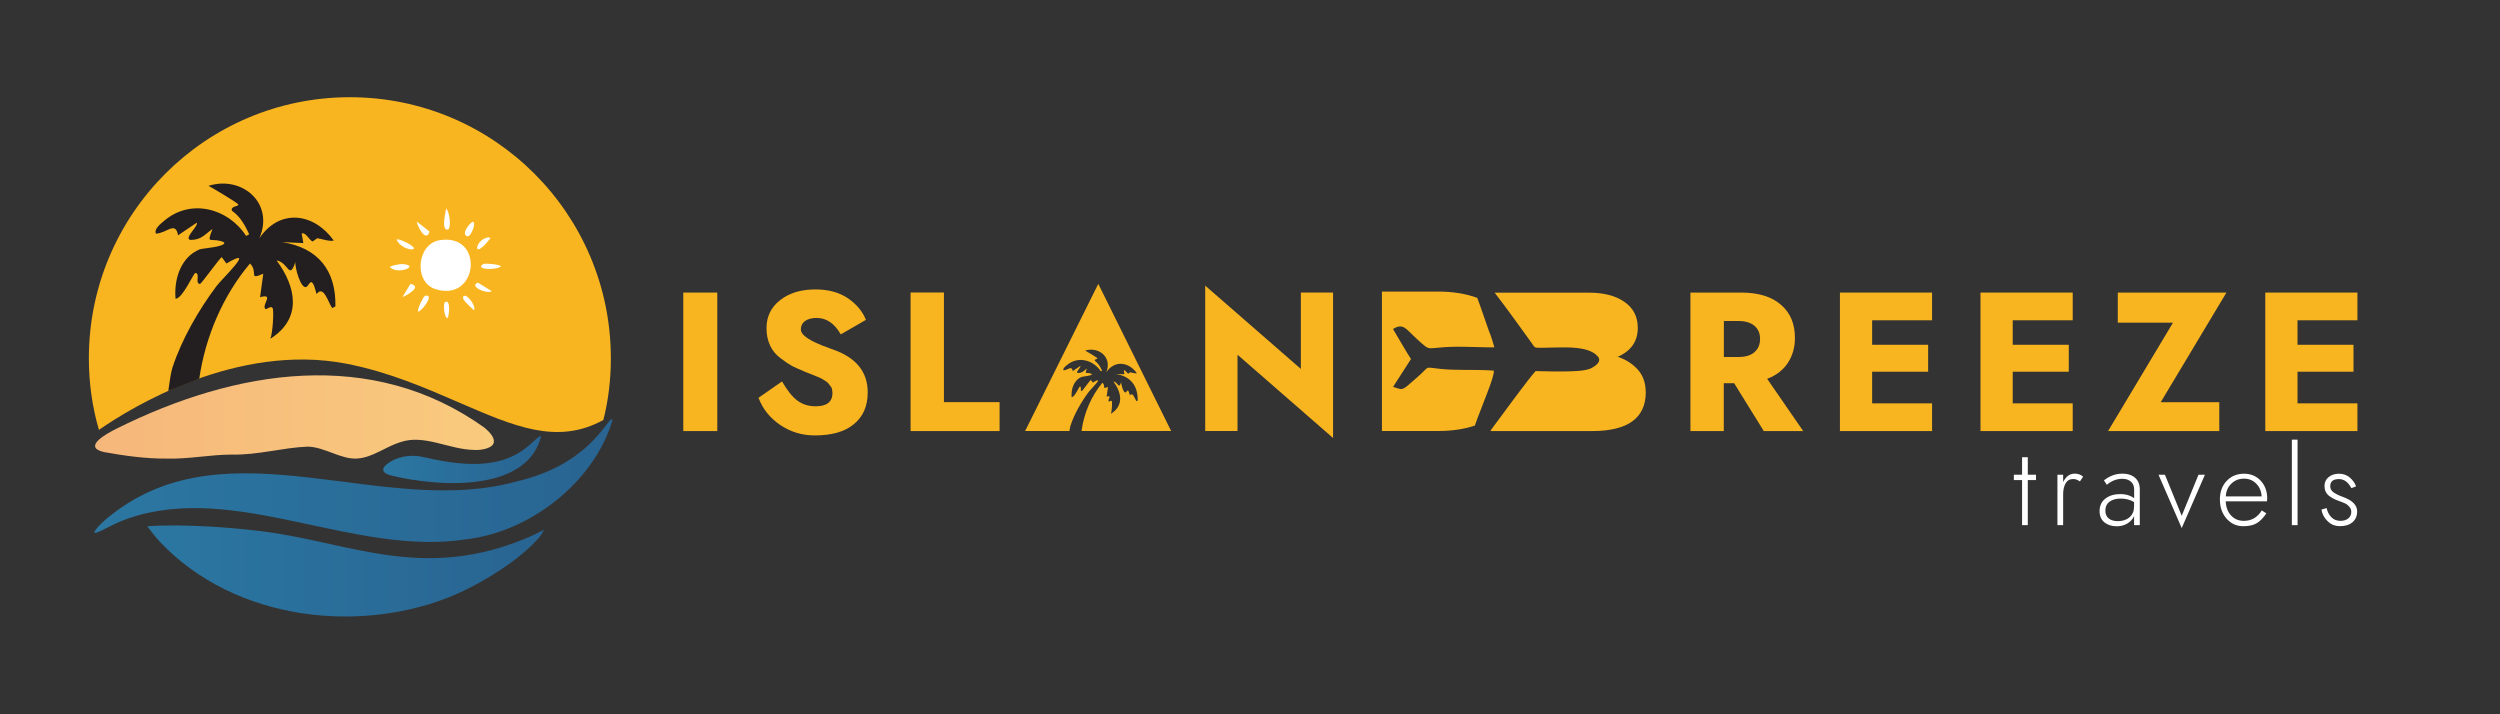 <svg xmlns="http://www.w3.org/2000/svg" xmlns:xlink="http://www.w3.org/1999/xlink" id="Layer_1" data-name="Layer 1" viewBox="0 0 350 100"><rect x="0" y="0" width="350" height="100" fill="#333333" stroke="none"/><defs><style>      .cls-1 {        fill: url(#linear-gradient);      }      .cls-1, .cls-2, .cls-3, .cls-4, .cls-5, .cls-6, .cls-7, .cls-8 {        stroke-width: 0px;      }      .cls-2 {        fill: #f9b51f;      }      .cls-3 {        fill: #231f20;      }      .cls-4 {        fill: url(#linear-gradient-4);      }      .cls-5 {        fill: url(#linear-gradient-2);      }      .cls-6 {        fill: url(#linear-gradient-3);      }      .cls-7 {        fill: url(#linear-gradient-5);      }      .cls-8 {        fill: #fff;      }    </style><linearGradient id="linear-gradient" x1="13.21" y1="67.28" x2="85.73" y2="67.28" gradientUnits="userSpaceOnUse"><stop offset="0" stop-color="#2b77a2"></stop><stop offset="1" stop-color="#296492"></stop></linearGradient><linearGradient id="linear-gradient-2" x1="20.62" y1="79.94" x2="76.15" y2="79.94" xlink:href="#linear-gradient"></linearGradient><linearGradient id="linear-gradient-3" x1="54.68" y1="61.09" x2="54.72" y2="61.09" gradientUnits="userSpaceOnUse"><stop offset="0" stop-color="#f6b77b"></stop><stop offset="1" stop-color="#f9cb7e"></stop></linearGradient><linearGradient id="linear-gradient-4" x1="13.3" y1="58.38" x2="69.14" y2="58.38" xlink:href="#linear-gradient-3"></linearGradient><linearGradient id="linear-gradient-5" x1="52.29" y1="43.06" x2="74.33" y2="43.06" gradientTransform="translate(1.95 20.4) rotate(.76)" xlink:href="#linear-gradient"></linearGradient></defs><g><path class="cls-2" d="M85.52,50.17c0,2.99-.35,5.87-1.05,8.63-6.47,3.54-12.47.9-20.28-2.48-4.57-1.98-9.74-4.24-15.68-5.4-15.31-2.96-30.06,6.07-34.66,9.26-.93-3.19-1.41-6.55-1.41-10.01,0-20.2,16.36-36.56,36.54-36.56s36.54,16.36,36.54,36.56Z"></path><g id="Generative_Object" data-name="Generative Object"><g><path class="cls-1" d="M85.72,58.91c-2.59,8.6-11.45,15.5-20.3,16.57-15.83,2.52-32.34-8.06-47.41-2.92-1.23.4-2.54,1.08-3.66,1.65-.67.33-1.11.49-1.15.33.07-.48,1.63-1.91,2.32-2.4,16.52-13.1,38.27.6,57.13-4.82,4.59-1.11,8.63-3.3,11.64-7.07.39-.45.89-1.24,1.25-1.52.13-.08.19-.03.18.12v.06Z"></path><path class="cls-5" d="M63.87,83.19c-12.98,5.63-30.86,3.91-41.49-7.34-.7-.74-1.76-2.17-1.76-2.17,0,0,5.77-.53,15.8.67,12.46,1.49,22.8,7.24,37.71.81.75-.33,2.02-1,2.02-1,0,0-.25.58-.52.91-2.81,3.35-8,6.42-11.41,7.96l-.35.16Z"></path></g></g><g><path class="cls-6" d="M54.72,60.94c-.02.08-.03.19-.02.3h-.02c-.02-.11,0-.22.03-.3Z"></path><g><path class="cls-6" d="M54.69,61.23h.02c-.02-.11,0-.22.02-.3-.03.08-.05.19-.03.3Z"></path><path class="cls-4" d="M69.14,61.74c0-.53-.5-1.19-1.31-1.86-15.76-11.29-34.84-8.17-51.49.12-1.25.62-4.93,2.56-1.79,3.29,2.81.51,5.93.94,8.71.91,3.06.1,6.12-.55,9.19-.56,3.61.09,7.04-.96,10.57-1.11,2.38,0,4.79,1.87,7.06,1.66,2.12-.16,3.93-1.66,5.94-2.28,3.39-1.18,6.88,1.06,10.41,1.08,1,.08,2.74-.28,2.71-1.17v-.08Z"></path></g></g><path class="cls-3" d="M46.95,42.9l-.45.23c-.6-.9-1.2-3.26-2.18-1.96-.73-2.89-.98-1.18-1.43-1-.8.35-1.66-2.89-1.53-3.51-.88,2.66-.95.08-2.64-.2,2.79,3.76,3.59,8.16-.88,10.97.33-.65.53-3.94.33-4.29-.23-.4-.83.2-.98.13-.7-.48,1.33-2.26-.78-1.66l.45-3.29c-2.18.95-.65-.23-1.86-1.43-3.79,4.49-6.25,10.26-7.1,16.11l-4.34,1.73c.18-1.18.33-2.48.58-3.26,1.31-3.99,3.64-8.03,6.15-11.39.75-1.03,5.82-5.8,1.41-3.19l-.65-.88c-.25.03-2.84,3.74-3.06,3.74-.75-.03.1-1.53-.65-1.53-.23,0-1.78,3.59-2.76,3.61-.25-2.66.7-5.87,3.41-6.93.4-.15,3.71-.33,3.39-.98-1.86-.8-2.56.53-1.63-1.86-1.13.78-1.53,1.53-3.09,1.53-.98-.2,1.18-1.98.88-2.41l-2.61,1.76c-.35-2.03-1.58-.3-3.09-.23-.33-.65.7-1.41,1.1-1.76,3.71-3.21,8.98-1.83,11.52,2.08l.43-.23c-.58-1.25-1.25-2.48-2.41-3.29-.28-.68.98-.58.88-.88-.08-.23-3.79-2.43-4.17-2.61,4.64-1.48,9.26,2.38,7.13,7.33,2.86-4.22,7.65-3.54,10.41.33-.6.15-1.58-.2-2.31-.33-.03,0-.6.45-.65.45-.38-.05-1-1.38-1.53-1.1l.23,1.33-2.96-.13c4.99.78,7.55,3.94,7.45,8.98Z"></path><path class="cls-7" d="M75.75,61.09c-1.55,6.28-9.79,6.93-15.32,6.4-1.93-.16-3.94-.48-5.8-.96-.38-.12-.81-.27-.96-.63-.09-.39.16-.65.6-1,1.27-.94,2.99-1.26,4.57-1,5.47,1.24,11.27,2.14,15.5-1.79.36-.29,1.14-1.12,1.38-1.05l.03.02Z"></path></g><g><path class="cls-8" d="M61.53,33.63c6.35-1.05,5.47,8.76-.56,6.85-3.12-.99-2.6-6.33.56-6.85Z"></path><path class="cls-8" d="M62.46,29.19c.51.46.78,2.93.19,2.96-.92.05-.24-2.46-.19-2.96Z"></path><path class="cls-8" d="M56.16,36.97c2.81.06-.22,1.61-1.57.46.01-.27,1.49-.46,1.57-.46Z"></path><path class="cls-8" d="M57.03,34.02c2.47,1.34-.82,1.18-1.5-.46.14-.24,1.43.42,1.5.46Z"></path><path class="cls-8" d="M66.16,31.04c.63.05-.26,2.21-.74,2.04-.91-.32.29-1.78.74-2.04Z"></path><path class="cls-8" d="M59.49,41.41c1.44-.31-.38,2.11-.93,2.22-.28-.16.76-2.19.93-2.22Z"></path><path class="cls-8" d="M67.64,36.97c.21-.14,2.11.02,2.5.28-.32.58-3.8.58-2.5-.28Z"></path><path class="cls-8" d="M66.9,39.56l1.94,1.2c-.59.47-3.26-.64-1.94-1.2Z"></path><path class="cls-8" d="M57.46,39.74c1.73.36-.49,1.61-1.11,1.85l1.11-1.85Z"></path><path class="cls-8" d="M58.38,31.04l1.76,1.39c-.55,1.77-1.94-1.29-1.76-1.39Z"></path><path class="cls-8" d="M65.05,41.41c.43-.11,1.66,1.5,1.3,2.04-.17-.28-2.22-1.8-1.3-2.04Z"></path><path class="cls-8" d="M62.27,42.34c.82-.69.66,1.86.37,2.22-.5-.18-.58-2.04-.37-2.22Z"></path><path class="cls-8" d="M68.2,33.26c.13-.03.39-.04.46.09-2.61,3.36-2.21.28-.46-.09Z"></path></g><g><g><g><path class="cls-2" d="M95.66,40.96v19.39h4.76v-19.39h-4.76Z"></path><path class="cls-2" d="M116.55,48.91c-.28-.11-.47-.18-.58-.22-2.57-.9-3.85-1.76-3.85-2.57,0-.5.19-.88.57-1.17.41-.29.95-.44,1.64-.44,1.37,0,2.49.76,3.38,2.3l3.52-2.03c-.47-1.18-1.3-2.17-2.46-2.98-1.22-.85-2.76-1.28-4.62-1.28-2.02,0-3.66.5-4.93,1.5-1.28.99-1.91,2.31-1.91,3.93,0,.88.16,1.69.5,2.41.31.68.79,1.28,1.44,1.77.62.48,1.18.85,1.66,1.12.48.24,1.04.48,1.67.74.01.02.07.04.15.07.08.03.17.06.26.1.09.03.18.07.28.11l.68.27s.12.06.25.11c.13.06.25.1.36.14.29.13.49.22.58.28.13.09.28.19.47.3.16.09.29.2.38.33.11.15.21.27.28.36.13.15.2.29.22.44.04.22.06.39.06.5,0,1.26-.79,1.88-2.36,1.88-1.02,0-1.88-.28-2.6-.83-.68-.51-1.39-1.4-2.1-2.65l-3.3,2.29c.6,1.59,1.63,2.86,3.08,3.83,1.42.95,3.03,1.44,4.81,1.44,2.35,0,4.16-.51,5.43-1.55,1.32-1.06,1.97-2.55,1.97-4.49,0-2.87-1.64-4.88-4.92-6.01Z"></path><path class="cls-2" d="M182.12,40.96v10.69l-13.39-11.66v20.35h4.52v-10.68l13.38,11.66v-20.36h-4.51Z"></path><path class="cls-2" d="M154.36,53.56c-1.57,1.86-2.58,4.24-2.93,6.66v.12h12.53l-10.2-20.6-10.24,20.6h6.2c.04-.28.09-.56.15-.75.54-1.65,1.51-3.32,2.54-4.71.31-.43,2.4-2.4.58-1.32l-.27-.36c-.1,0-1.18,1.55-1.27,1.55-.31-.01.04-.63-.27-.63-.09,0-.73,1.49-1.15,1.5-.1-1.11.3-2.43,1.42-2.86.16-.07,1.54-.14,1.4-.41-.76-.33-1.06.21-.67-.77-.46.33-.63.64-1.28.64-.4-.09.49-.82.36-.99l-1.08.72c-.15-.84-.65-.12-1.29-.1-.13-.27.3-.58.46-.72,1.54-1.33,3.72-.75,4.77.86l.17-.09c-.23-.52-.52-1.04-1-1.37-.12-.27.4-.24.36-.36-.03-.1-1.57-1.01-1.73-1.09,1.93-.6,3.84.99,2.95,3.04,1.19-1.74,3.17-1.46,4.3.14-.24.06-.65-.09-.94-.14-.01,0-.25.19-.27.19-.16-.02-.42-.57-.63-.46l.09.55-1.23-.05c2.06.32,3.13,1.63,3.09,3.72l-.18.1c-.25-.38-.51-1.36-.91-.81-.3-1.2-.4-.49-.58-.42-.33.15-.69-1.2-.64-1.46-.35,1.12-.39.04-1.09-.07,1.15,1.55,1.49,3.37-.36,4.53.13-.27.22-1.64.13-1.77-.09-.17-.34.07-.4.05-.29-.2.55-.94-.32-.69l.19-1.36c-.91.39-.27-.1-.77-.59Z"></path><path class="cls-2" d="M132.15,56.3v-15.35h-4.67v19.4h12.46v-4.05h-7.79Z"></path></g><path class="cls-2" d="M208.57,51.85c.2.02.41.03.58.05,0,.38-.22,1.15-.55,2.07-.5,1.41-1.24,3.2-1.79,4.68-.13.33-.23.65-.33.93-1.51.51-3.24.76-5.16.76h-7.85v-19.52h7.85c2.07,0,3.92.3,5.49.88.03.05.03.08.05.12l.41,1.13,1.19,3.42c.3.68.56,1.58.75,2.26h-.7c-1.01-.03-2.02-.03-3.04-.07-6.41-.18-4.68,1.1-7.2-1.19-1.41-1.28-1.81-2.21-3.25-1.31,0,0,2.41,4.12,2.52,4.2l-2.51,3.9c1.54.51,1.18.56,3.37-1.33,1.93-1.64.76-1.44,3.3-1.18,2.01.22,4.98.08,6.85.2Z"></path><g><path class="cls-2" d="M230.41,54.89c0,3.64-2.51,5.46-7.54,5.46h-14.16v-.12c1.3-1.75,5.36-7.32,6.27-8.27h.3c1.13.02,3.04.09,4.68.02.35-.01.68-.03.99-.05.77-.07,1.41-.18,1.77-.36.62-.3,1.57-.95.99-1.65-.71-.86-2.1-1.17-3.65-1.26-.03,0-.07,0-.11-.01-1.42-.06-2.96.04-4.23.04-.19,0-.34,0-.45-.01-.55-.02-.47-.18-1.02-.91-.52-.71-3.33-4.66-5-6.8h13.17c2.09,0,3.75.42,4.98,1.28,1.26.86,1.89,2.08,1.89,3.65,0,1.87-.93,3.22-2.8,4.05,1.19.4,2.13,1.03,2.85,1.85.7.81,1.06,1.85,1.06,3.11Z"></path><path class="cls-2" d="M247.41,53.03c1.26-.47,2.22-1.22,2.88-2.21.66-1,1-2.17,1-3.52,0-1.96-.64-3.5-1.94-4.62-1.31-1.15-3.18-1.72-5.6-1.72h-7.09v19.39h4.67v-6.7h1.45l4.15,6.7h5.52l-5.05-7.32ZM245.61,49.32c-.52.44-1.26.66-2.22.66h-2.05v-5.04h2.05c.94,0,1.69.22,2.22.66.53.44.8,1.06.8,1.85s-.27,1.42-.8,1.86Z"></path><path class="cls-2" d="M270.49,44.84v-3.88h-12.9v19.39h12.9v-3.88h-8.39v-4.43h7.84v-3.77h-7.84v-3.43h8.39Z"></path><path class="cls-2" d="M290.18,44.84v-3.88h-12.91v19.39h12.91v-3.88h-8.4v-4.43h7.85v-3.77h-7.85v-3.43h8.4Z"></path><path class="cls-2" d="M311.7,40.96h-15.21v4.21h7.73l-9.09,15.18h15.57v-4.04h-8.2l9.2-15.35Z"></path><path class="cls-2" d="M330.04,44.84v-3.88h-12.9v19.39h12.9v-3.88h-8.39v-4.43h7.84v-3.77h-7.84v-3.43h8.39Z"></path></g></g><g><path class="cls-8" d="M283.09,64.01h.8v2.45h1.15v.75h-1.15v6.31h-.8v-6.31h-1.15v-.75h1.15v-2.45Z"></path><path class="cls-8" d="M291.19,67.4c-.32-.22-.62-.34-.92-.34-.49,0-.85.2-1.08.6-.23.4-.35.92-.35,1.56v4.3h-.8v-7.06h.8v1.03c.39-.79.93-1.18,1.61-1.18.49,0,.88.14,1.18.43l-.44.66Z"></path><path class="cls-8" d="M294.95,67.86l-.4-.61c.79-.62,1.65-.94,2.58-.94.76,0,1.35.2,1.79.59s.65.93.65,1.62v5h-.8v-1.27c-.19.43-.51.78-.94,1.04-.43.26-.93.39-1.5.39-.69,0-1.27-.19-1.72-.56-.45-.37-.67-.9-.67-1.57,0-.76.28-1.34.83-1.76s1.25-.62,2.09-.62c.75,0,1.39.19,1.92.57v-1.21c0-.47-.15-.84-.45-1.1s-.7-.4-1.19-.4c-.8,0-1.52.28-2.18.84ZM294.75,71.45c0,.51.16.89.48,1.14.32.25.75.37,1.28.37.67,0,1.21-.18,1.63-.55.42-.37.63-.87.63-1.52v-.6c-.54-.33-1.17-.49-1.89-.49-.64,0-1.16.15-1.55.44-.39.29-.58.7-.58,1.22Z"></path><path class="cls-8" d="M302.19,66.46h.9l2.35,5.75,2.35-5.75h.9l-3.25,7.47-3.25-7.47Z"></path><path class="cls-8" d="M310.78,69.98c0-1.1.32-1.98.95-2.65s1.45-1.01,2.44-1.01c.93,0,1.7.32,2.32.97.61.65.92,1.49.92,2.52,0,.09-.01.22-.03.38h-5.78c.04.83.29,1.49.76,1.99.47.5,1.06.74,1.79.74,1.06,0,1.9-.49,2.5-1.46l.64.41c-.38.57-.8,1.02-1.27,1.33-.47.31-1.13.47-1.96.47-.93,0-1.71-.35-2.33-1.05-.62-.7-.94-1.58-.94-2.65ZM316.63,69.5c-.04-.72-.29-1.31-.75-1.78-.46-.47-1.03-.71-1.72-.71s-1.26.22-1.75.68-.76,1.05-.8,1.81h5.02Z"></path><path class="cls-8" d="M320.86,61.55h.8v11.97h-.8v-11.97Z"></path><path class="cls-8" d="M325.73,71.14c.11.51.33.94.66,1.27.33.34.76.51,1.29.51.45,0,.81-.12,1.09-.35s.41-.54.41-.91c0-.27-.09-.5-.27-.71-.18-.21-.38-.37-.59-.47-.21-.1-.51-.22-.88-.35-.63-.22-1.13-.49-1.48-.8-.35-.31-.53-.74-.53-1.3,0-.51.19-.92.58-1.24.39-.31.87-.47,1.44-.47.6,0,1.11.18,1.53.54s.7.77.87,1.23l-.66.25c-.45-.85-1.03-1.27-1.73-1.27-.82,0-1.23.33-1.23,1,0,.36.16.65.48.87s.76.44,1.33.64c1.31.48,1.96,1.15,1.96,2.01,0,.64-.22,1.15-.65,1.52-.43.37-1.01.55-1.73.55s-1.27-.22-1.74-.68c-.48-.45-.77-1-.88-1.64l.72-.21Z"></path></g></g></svg>